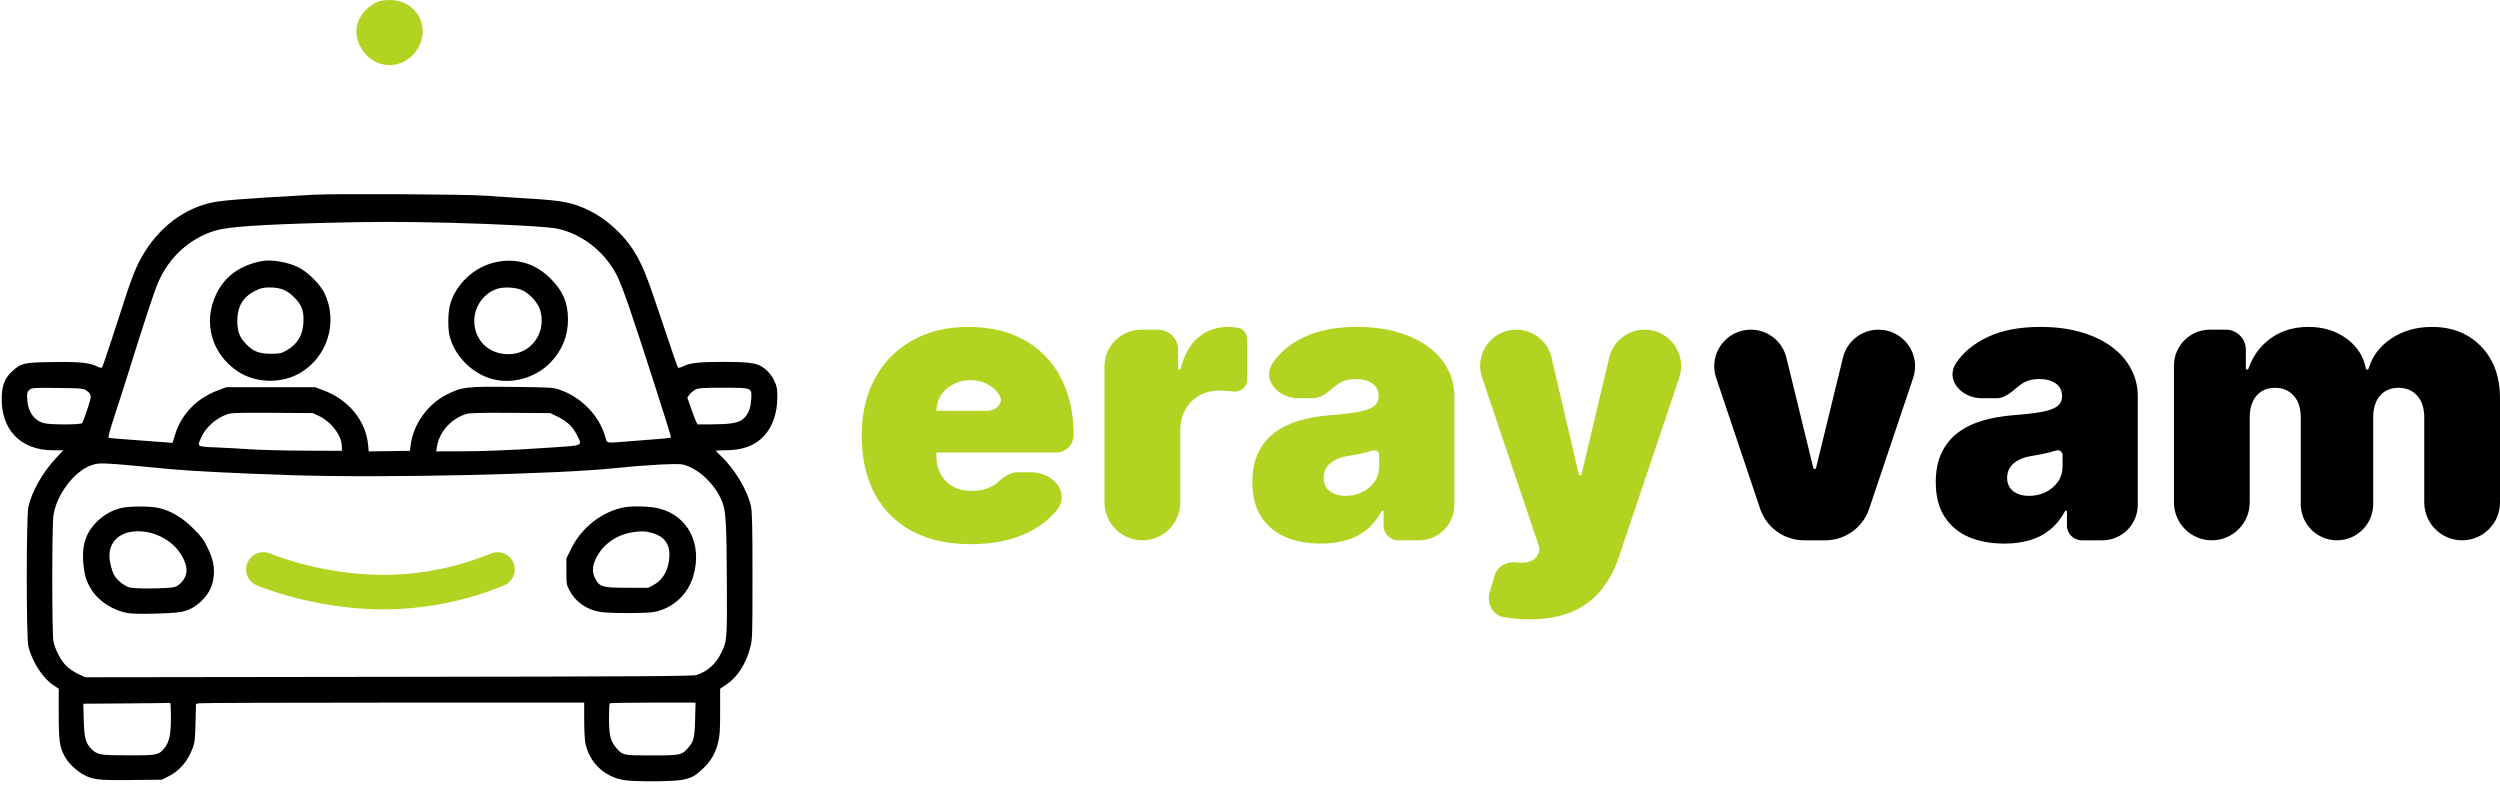 <svg xmlns="http://www.w3.org/2000/svg" width="155" height="49" viewBox="0 0 155 49" fill="none">
<path d="M22.357 2.924C21.83 1.941 22.104 0.956 23.089 0.286C23.39 0.081 23.695 -0 24.16 0C26.117 0.001 26.926 2.249 25.439 3.553C24.474 4.4 22.985 4.096 22.357 2.924Z" fill="#B2D321"/>
<path fill-rule="evenodd" clip-rule="evenodd" d="M19.429 12.074C14.627 12.344 13.611 12.428 12.904 12.613C11.098 13.085 9.575 14.378 8.61 16.255C8.414 16.637 8.097 17.448 7.866 18.157C7.645 18.837 7.219 20.146 6.92 21.065C6.621 21.984 6.351 22.762 6.321 22.792C6.291 22.823 6.145 22.786 5.996 22.71C5.553 22.484 4.889 22.421 3.217 22.448C1.474 22.475 1.321 22.51 0.768 23.009C0.322 23.412 0.143 23.828 0.111 24.541C0.016 26.604 1.254 27.918 3.292 27.918H3.921L3.472 28.402C2.628 29.311 1.982 30.453 1.76 31.427C1.626 32.013 1.626 39.55 1.76 40.085C1.993 41.017 2.646 42.04 3.275 42.457L3.641 42.7V44.253C3.641 45.945 3.694 46.314 4.023 46.918C4.226 47.291 4.681 47.738 5.116 47.993C5.711 48.341 6.066 48.385 8.14 48.362L10.03 48.342L10.4 48.16C11.115 47.809 11.618 47.233 11.938 46.403C12.073 46.053 12.096 45.85 12.122 44.822L12.152 43.642L12.353 43.602C12.464 43.58 17.88 43.562 24.387 43.562H36.22V44.622C36.22 45.205 36.25 45.845 36.288 46.042C36.521 47.272 37.488 48.193 38.736 48.373C39.445 48.475 41.789 48.457 42.318 48.345C42.892 48.224 43.082 48.121 43.557 47.681C44.057 47.216 44.345 46.733 44.513 46.074C44.628 45.625 44.648 45.331 44.648 44.123V42.7L45.017 42.455C45.724 41.986 46.254 41.164 46.521 40.121C46.648 39.624 46.655 39.384 46.654 35.712C46.653 32.591 46.634 31.739 46.557 31.375C46.357 30.431 45.542 29.064 44.722 28.298C44.534 28.123 44.381 27.965 44.381 27.948C44.381 27.931 44.644 27.917 44.966 27.917C46.044 27.915 46.801 27.636 47.364 27.035C47.903 26.459 48.194 25.609 48.194 24.611C48.194 24.086 48.169 23.954 48.004 23.605C47.815 23.206 47.49 22.858 47.139 22.679C46.777 22.494 46.228 22.436 44.863 22.436C43.356 22.437 42.77 22.501 42.358 22.711C42.211 22.786 42.066 22.823 42.035 22.792C42.005 22.762 41.556 21.458 41.037 19.895C40.085 17.029 39.8 16.328 39.228 15.453C38.586 14.47 37.562 13.556 36.552 13.063C35.496 12.548 34.926 12.436 32.708 12.304C31.788 12.249 30.614 12.172 30.099 12.132C28.951 12.043 20.769 11.999 19.429 12.074ZM20.232 13.815C16.155 13.922 14.145 14.06 13.377 14.288C11.757 14.768 10.456 15.955 9.778 17.574C9.543 18.135 8.897 20.098 8.045 22.837C7.787 23.664 7.37 24.967 7.118 25.732C6.807 26.675 6.685 27.131 6.739 27.148C6.783 27.161 7.496 27.221 8.324 27.28C9.152 27.339 10.025 27.404 10.264 27.424L10.699 27.461L10.847 26.971C11.239 25.675 12.209 24.677 13.553 24.186L14.044 24.007H16.786H19.529L20.02 24.186C21.594 24.761 22.674 26.066 22.82 27.568L22.86 27.987L24.138 27.969L25.416 27.951L25.458 27.609C25.616 26.315 26.515 25.054 27.705 24.459C28.647 23.988 28.889 23.959 31.747 23.988C34.096 24.012 34.272 24.022 34.681 24.159C36.024 24.607 37.143 25.752 37.523 27.065C37.653 27.515 37.482 27.485 39.13 27.35C39.792 27.296 40.613 27.231 40.955 27.207C41.296 27.182 41.588 27.142 41.603 27.118C41.633 27.07 39.627 20.83 38.974 18.94C38.748 18.286 38.457 17.523 38.329 17.245C37.617 15.706 36.148 14.512 34.549 14.174C33.976 14.053 31.063 13.894 27.891 13.812C25.11 13.74 23.055 13.741 20.232 13.815ZM16.184 16.195C14.853 16.472 13.935 17.142 13.415 18.218C12.559 19.987 13.116 21.966 14.777 23.049C15.872 23.764 17.465 23.795 18.611 23.123C20.313 22.126 20.975 19.948 20.115 18.171C19.846 17.614 19.048 16.829 18.475 16.559C17.779 16.229 16.781 16.071 16.184 16.195ZM30.734 16.256C29.385 16.546 28.231 17.632 27.893 18.929C27.767 19.412 27.761 20.415 27.882 20.864C28.244 22.216 29.472 23.341 30.834 23.57C32.021 23.769 33.331 23.326 34.162 22.443C34.864 21.698 35.217 20.811 35.215 19.798C35.214 18.771 34.906 18.047 34.147 17.282C33.206 16.334 32.023 15.978 30.734 16.256ZM15.831 18.026C15.061 18.411 14.716 18.988 14.714 19.895C14.712 20.553 14.852 20.916 15.274 21.351C15.696 21.785 16.083 21.934 16.786 21.934C17.328 21.934 17.424 21.914 17.744 21.737C18.422 21.362 18.765 20.81 18.812 20.02C18.856 19.292 18.713 18.9 18.231 18.425C17.776 17.977 17.386 17.822 16.713 17.822C16.319 17.823 16.17 17.857 15.831 18.026ZM30.794 17.915C29.901 18.234 29.327 19.138 29.413 20.09C29.508 21.132 30.275 21.876 31.332 21.952C32.242 22.017 32.992 21.589 33.388 20.78C33.637 20.272 33.651 19.56 33.423 19.059C33.208 18.59 32.723 18.118 32.289 17.956C31.877 17.802 31.165 17.782 30.794 17.915ZM1.834 24.162C1.703 24.268 1.676 24.349 1.681 24.637C1.693 25.463 2.093 26.077 2.721 26.235C3.154 26.344 5.009 26.34 5.097 26.23C5.133 26.184 5.279 25.792 5.421 25.359C5.7 24.506 5.698 24.467 5.354 24.211C5.183 24.083 5.062 24.072 3.581 24.054C2.098 24.035 1.981 24.042 1.834 24.162ZM43.115 24.157C42.988 24.221 42.824 24.358 42.749 24.46L42.613 24.645L42.839 25.295C42.962 25.653 43.105 26.028 43.156 26.129L43.247 26.313L44.065 26.311C45.231 26.308 45.739 26.231 46.023 26.015C46.368 25.751 46.538 25.367 46.574 24.768C46.618 24.025 46.655 24.04 44.818 24.04C43.547 24.04 43.312 24.056 43.115 24.157ZM14.079 25.687C13.38 25.935 12.763 26.487 12.476 27.119C12.211 27.701 12.197 27.691 13.358 27.738C13.919 27.76 14.89 27.813 15.515 27.856C16.141 27.898 17.676 27.937 18.927 27.942L21.201 27.951L21.191 27.638C21.169 26.971 20.539 26.154 19.763 25.786L19.395 25.611L16.887 25.596C14.738 25.583 14.335 25.596 14.079 25.687ZM28.895 25.669C27.952 25.974 27.237 26.778 27.089 27.7L27.043 27.985L28.437 27.983C30.015 27.982 31.798 27.908 34.263 27.741C36.211 27.608 36.114 27.662 35.747 26.927C35.503 26.44 35.141 26.105 34.547 25.82L34.112 25.611L31.637 25.597C29.763 25.586 29.097 25.604 28.895 25.669ZM5.67 28.844C4.588 29.217 3.476 30.702 3.309 31.996C3.216 32.711 3.22 39.317 3.314 39.764C3.42 40.273 3.754 40.921 4.09 41.266C4.254 41.434 4.577 41.658 4.83 41.778L5.28 41.99L24.11 41.965C40.078 41.944 42.98 41.926 43.207 41.846C43.885 41.607 44.37 41.173 44.704 40.505C45.08 39.754 45.085 39.692 45.064 35.94C45.044 32.381 45.002 31.683 44.773 31.103C44.342 30.011 43.275 29.012 42.307 28.794C41.99 28.723 39.904 28.836 38.226 29.016C34.583 29.407 23.769 29.646 18.091 29.462C14.812 29.355 11.765 29.203 10.532 29.084C6.243 28.671 6.181 28.667 5.67 28.844ZM7.497 31.5C6.921 31.639 6.372 31.96 5.949 32.403C5.283 33.101 5.05 33.9 5.177 35.046C5.255 35.738 5.366 36.076 5.683 36.577C6.135 37.294 7.048 37.871 7.956 38.016C8.464 38.096 10.647 38.045 11.227 37.939C11.709 37.85 12.126 37.622 12.525 37.228C12.967 36.792 13.202 36.294 13.253 35.689C13.303 35.097 13.2 34.638 12.861 33.935C12.635 33.465 12.481 33.261 11.978 32.761C11.295 32.082 10.61 31.675 9.855 31.497C9.317 31.37 8.028 31.372 7.497 31.5ZM38.661 31.462C37.31 31.732 36.07 32.703 35.429 33.992L35.116 34.624V35.432C35.116 36.19 35.128 36.264 35.304 36.598C35.688 37.327 36.369 37.803 37.229 37.942C37.798 38.035 40.133 38.032 40.581 37.939C41.756 37.694 42.675 36.831 42.999 35.67C43.544 33.716 42.656 31.985 40.875 31.529C40.319 31.387 39.205 31.354 38.661 31.462ZM7.971 33.005C7.239 33.177 6.784 33.731 6.786 34.451C6.787 34.813 6.913 35.338 7.074 35.649C7.227 35.944 7.698 36.329 8.019 36.421C8.362 36.519 10.466 36.499 10.819 36.394C11.135 36.3 11.439 35.963 11.537 35.598C11.626 35.267 11.506 34.818 11.199 34.336C10.549 33.314 9.135 32.731 7.971 33.005ZM39.198 33.003C38.168 33.175 37.34 33.783 36.926 34.673C36.716 35.124 36.709 35.489 36.905 35.872C37.168 36.387 37.36 36.442 38.895 36.442H40.2L40.558 36.244C41.155 35.913 41.504 35.225 41.504 34.38C41.504 33.674 41.135 33.226 40.395 33.033C39.972 32.923 39.714 32.917 39.198 33.003ZM7.831 43.612L5.164 43.63L5.193 44.649C5.225 45.787 5.314 46.102 5.704 46.47C6.054 46.8 6.218 46.827 7.946 46.832C9.728 46.838 9.839 46.816 10.193 46.387C10.493 46.023 10.598 45.526 10.598 44.477C10.598 43.973 10.576 43.569 10.548 43.578C10.521 43.586 9.298 43.602 7.831 43.612ZM37.803 43.606C37.778 43.631 37.758 44.046 37.758 44.53C37.758 45.569 37.85 45.951 38.198 46.358C38.605 46.833 38.627 46.837 40.404 46.837C42.17 46.837 42.268 46.818 42.65 46.384C43.016 45.967 43.066 45.766 43.096 44.615L43.124 43.562H40.486C39.035 43.562 37.827 43.582 37.803 43.606Z" fill="black"/>
<path d="M30.436 34.316C30.983 34.091 31.608 34.351 31.834 34.897C32.059 35.443 31.799 36.069 31.252 36.294C28.866 37.278 26.335 37.779 23.753 37.779C21.178 37.779 18.334 37.241 15.937 36.301C15.387 36.085 15.116 35.464 15.332 34.914C15.547 34.364 16.169 34.093 16.719 34.309C18.867 35.152 21.445 35.639 23.753 35.639C26.055 35.639 28.308 35.193 30.436 34.316Z" fill="#B2D321"/>
<path d="M137.133 33.499C135.837 33.499 134.785 32.447 134.785 31.151V22.668C134.785 21.437 135.783 20.439 137.014 20.439H138.002C138.688 20.439 139.243 20.994 139.243 21.68V22.842C139.243 22.886 139.279 22.922 139.322 22.922C139.357 22.922 139.387 22.9 139.398 22.867C139.672 22.077 140.131 21.448 140.775 20.983C141.433 20.507 142.215 20.269 143.123 20.269C144.042 20.269 144.833 20.512 145.497 21C146.141 21.468 146.536 22.084 146.684 22.851C146.691 22.892 146.727 22.922 146.768 22.922C146.806 22.922 146.839 22.896 146.85 22.859C147.078 22.089 147.543 21.469 148.245 21C148.965 20.512 149.81 20.269 150.78 20.269C152.034 20.269 153.049 20.671 153.826 21.476C154.609 22.281 155 23.352 155 24.69V31.151C155 32.447 153.949 33.499 152.652 33.499C151.355 33.499 150.304 32.447 150.304 31.151V25.88C150.304 25.308 150.159 24.86 149.87 24.537C149.58 24.208 149.192 24.044 148.704 24.044C148.222 24.044 147.839 24.208 147.556 24.537C147.278 24.86 147.139 25.308 147.139 25.88V31.253C147.139 32.493 146.133 33.499 144.893 33.499C143.652 33.499 142.647 32.493 142.647 31.253V25.88C142.647 25.308 142.502 24.86 142.213 24.537C141.923 24.208 141.535 24.044 141.047 24.044C140.724 24.044 140.446 24.118 140.213 24.265C139.981 24.412 139.799 24.625 139.669 24.903C139.544 25.175 139.482 25.501 139.482 25.88V31.151C139.482 32.447 138.43 33.499 137.133 33.499Z" fill="black"/>
<path d="M124.272 33.703C123.438 33.703 122.701 33.567 122.06 33.295C121.424 33.017 120.925 32.597 120.562 32.036C120.199 31.475 120.018 30.761 120.018 29.894C120.018 29.18 120.14 28.57 120.384 28.066C120.627 27.555 120.968 27.139 121.404 26.816C121.841 26.493 122.349 26.246 122.927 26.076C123.512 25.906 124.141 25.795 124.816 25.744C125.548 25.688 126.135 25.62 126.577 25.54C127.025 25.455 127.349 25.339 127.547 25.192C127.746 25.039 127.845 24.837 127.845 24.588V24.554C127.845 24.214 127.715 23.953 127.454 23.772C127.193 23.59 126.858 23.5 126.45 23.5C126.002 23.5 125.636 23.599 125.352 23.797C124.855 24.142 124.4 24.69 123.795 24.69H122.876C121.607 24.69 120.579 23.55 121.285 22.496C121.739 21.822 122.4 21.283 123.268 20.881C124.136 20.473 125.219 20.269 126.518 20.269C127.454 20.269 128.293 20.379 129.036 20.6C129.779 20.816 130.412 21.119 130.933 21.51C131.455 21.895 131.852 22.349 132.124 22.87C132.402 23.386 132.541 23.948 132.541 24.554V31.304C132.541 32.516 131.559 33.499 130.346 33.499H129.07C128.562 33.499 128.151 33.088 128.151 32.581V31.726C128.151 31.691 128.123 31.662 128.087 31.662C128.064 31.662 128.042 31.675 128.031 31.696C127.774 32.168 127.462 32.551 127.096 32.844C126.728 33.145 126.305 33.363 125.829 33.499C125.358 33.635 124.839 33.703 124.272 33.703ZM125.803 30.744C126.16 30.744 126.495 30.67 126.807 30.523C127.125 30.375 127.383 30.163 127.581 29.885C127.78 29.607 127.879 29.27 127.879 28.873V28.21C127.879 28.007 127.672 27.868 127.479 27.93C127.343 27.975 127.196 28.017 127.037 28.057C126.884 28.097 126.719 28.134 126.543 28.168C126.373 28.202 126.194 28.233 126.007 28.261C125.644 28.318 125.346 28.411 125.114 28.542C124.887 28.666 124.717 28.822 124.603 29.009C124.496 29.191 124.442 29.395 124.442 29.622C124.442 29.984 124.569 30.262 124.825 30.455C125.08 30.648 125.406 30.744 125.803 30.744Z" fill="black"/>
<path d="M116.468 20.439C118.018 20.439 119.111 21.959 118.617 23.429L115.889 31.543C115.497 32.712 114.401 33.499 113.168 33.499H111.85C110.617 33.499 109.522 32.712 109.129 31.543L106.402 23.429C105.908 21.959 107.001 20.439 108.551 20.439C109.596 20.439 110.506 21.153 110.754 22.168L112.425 29.012C112.435 29.05 112.469 29.078 112.509 29.078C112.549 29.078 112.584 29.05 112.594 29.012L114.265 22.168C114.513 21.153 115.423 20.439 116.468 20.439Z" fill="black"/>
<path d="M94.804 38.397C94.266 38.397 93.752 38.354 93.264 38.269C92.526 38.149 92.15 37.382 92.369 36.666L92.682 35.646C92.856 35.078 93.466 34.794 94.056 34.868C94.379 34.908 94.654 34.885 94.881 34.8C95.114 34.715 95.281 34.553 95.383 34.315C95.449 34.162 95.456 33.99 95.402 33.832L91.887 23.397C91.398 21.944 92.479 20.439 94.012 20.439C95.054 20.439 95.959 21.157 96.195 22.172L97.886 29.419C97.895 29.458 97.93 29.486 97.969 29.486C98.009 29.486 98.044 29.458 98.053 29.42L99.769 22.178C100.011 21.159 100.921 20.439 101.969 20.439C103.515 20.439 104.605 21.956 104.112 23.421L100.352 34.587C100.113 35.307 99.767 35.953 99.314 36.526C98.865 37.104 98.276 37.56 97.544 37.895C96.812 38.229 95.899 38.397 94.804 38.397Z" fill="#B2D321"/>
<path d="M81.9 33.703C81.066 33.703 80.329 33.567 79.688 33.295C79.053 33.017 78.554 32.597 78.191 32.036C77.828 31.475 77.646 30.761 77.646 29.894C77.646 29.18 77.768 28.57 78.012 28.066C78.256 27.555 78.596 27.139 79.033 26.816C79.47 26.493 79.977 26.246 80.556 26.076C81.14 25.906 81.77 25.795 82.445 25.744C83.176 25.688 83.763 25.62 84.206 25.54C84.654 25.455 84.977 25.339 85.176 25.192C85.374 25.039 85.473 24.837 85.473 24.588V24.554C85.473 24.214 85.343 23.953 85.082 23.772C84.821 23.59 84.486 23.5 84.078 23.5C83.63 23.5 83.264 23.599 82.981 23.797C82.483 24.142 82.028 24.69 81.423 24.69H80.504C79.236 24.69 78.208 23.55 78.914 22.496C79.368 21.822 80.028 21.283 80.896 20.881C81.764 20.473 82.847 20.269 84.146 20.269C85.082 20.269 85.921 20.379 86.665 20.6C87.407 20.816 88.04 21.119 88.562 21.51C89.084 21.895 89.481 22.349 89.753 22.87C90.031 23.386 90.17 23.948 90.17 24.554V31.304C90.17 32.516 89.187 33.499 87.975 33.499H86.698C86.191 33.499 85.78 33.088 85.78 32.581V31.726C85.78 31.691 85.751 31.662 85.716 31.662C85.692 31.662 85.671 31.675 85.659 31.696C85.402 32.168 85.09 32.551 84.725 32.844C84.356 33.145 83.933 33.363 83.457 33.499C82.986 33.635 82.467 33.703 81.9 33.703ZM83.431 30.744C83.789 30.744 84.123 30.67 84.435 30.523C84.753 30.375 85.011 30.163 85.21 29.885C85.408 29.607 85.507 29.27 85.507 28.873V28.21C85.507 28.007 85.301 27.868 85.108 27.93C84.971 27.975 84.824 28.017 84.665 28.057C84.512 28.097 84.347 28.134 84.172 28.168C84.001 28.202 83.823 28.233 83.636 28.261C83.273 28.318 82.975 28.411 82.742 28.542C82.515 28.666 82.345 28.822 82.232 29.009C82.124 29.191 82.07 29.395 82.07 29.622C82.07 29.984 82.198 30.262 82.453 30.455C82.708 30.648 83.034 30.744 83.431 30.744Z" fill="#B2D321"/>
<path d="M70.827 33.499C69.53 33.499 68.479 32.447 68.479 31.151V22.719C68.479 21.46 69.5 20.439 70.759 20.439H71.798C72.483 20.439 73.039 20.994 73.039 21.68V22.845C73.039 22.887 73.073 22.922 73.116 22.922C73.151 22.922 73.181 22.898 73.19 22.864C73.429 21.975 73.801 21.323 74.307 20.906C74.829 20.481 75.438 20.269 76.136 20.269C76.34 20.269 76.541 20.286 76.74 20.32C77.094 20.369 77.327 20.692 77.327 21.049V23.573C77.327 24.004 76.896 24.323 76.468 24.273C76.127 24.234 75.835 24.214 75.591 24.214C75.132 24.214 74.718 24.319 74.349 24.529C73.986 24.733 73.7 25.022 73.49 25.396C73.28 25.764 73.175 26.198 73.175 26.697V31.151C73.175 32.447 72.124 33.499 70.827 33.499Z" fill="#B2D321"/>
<path d="M60.164 33.737C58.769 33.737 57.567 33.471 56.557 32.938C55.553 32.399 54.779 31.628 54.234 30.625C53.696 29.616 53.426 28.409 53.426 27.003C53.426 25.654 53.698 24.475 54.243 23.466C54.787 22.457 55.556 21.672 56.549 21.111C57.541 20.549 58.712 20.269 60.062 20.269C61.049 20.269 61.943 20.422 62.742 20.728C63.542 21.034 64.226 21.479 64.793 22.063C65.36 22.641 65.797 23.344 66.103 24.172C66.409 24.999 66.562 25.932 66.562 26.969C66.562 27.57 66.075 28.057 65.474 28.057H56.182C55.468 28.057 54.889 27.479 54.889 26.765C54.889 26.051 55.468 25.473 56.182 25.473H61.198C61.771 25.473 62.267 24.964 61.951 24.486C61.77 24.197 61.523 23.973 61.211 23.814C60.905 23.65 60.556 23.568 60.164 23.568C59.784 23.568 59.436 23.65 59.118 23.814C58.8 23.973 58.545 24.194 58.352 24.478C58.165 24.761 58.066 25.093 58.054 25.473V28.261C58.054 28.681 58.142 29.055 58.318 29.384C58.494 29.712 58.746 29.971 59.075 30.157C59.404 30.345 59.801 30.438 60.267 30.438C60.59 30.438 60.885 30.393 61.151 30.302C61.424 30.211 61.656 30.081 61.849 29.911C62.19 29.6 62.58 29.282 63.041 29.282H63.946C65.318 29.282 66.387 30.586 65.516 31.645C64.966 32.309 64.237 32.825 63.329 33.193C62.428 33.556 61.373 33.737 60.164 33.737Z" fill="#B2D321"/>
</svg>